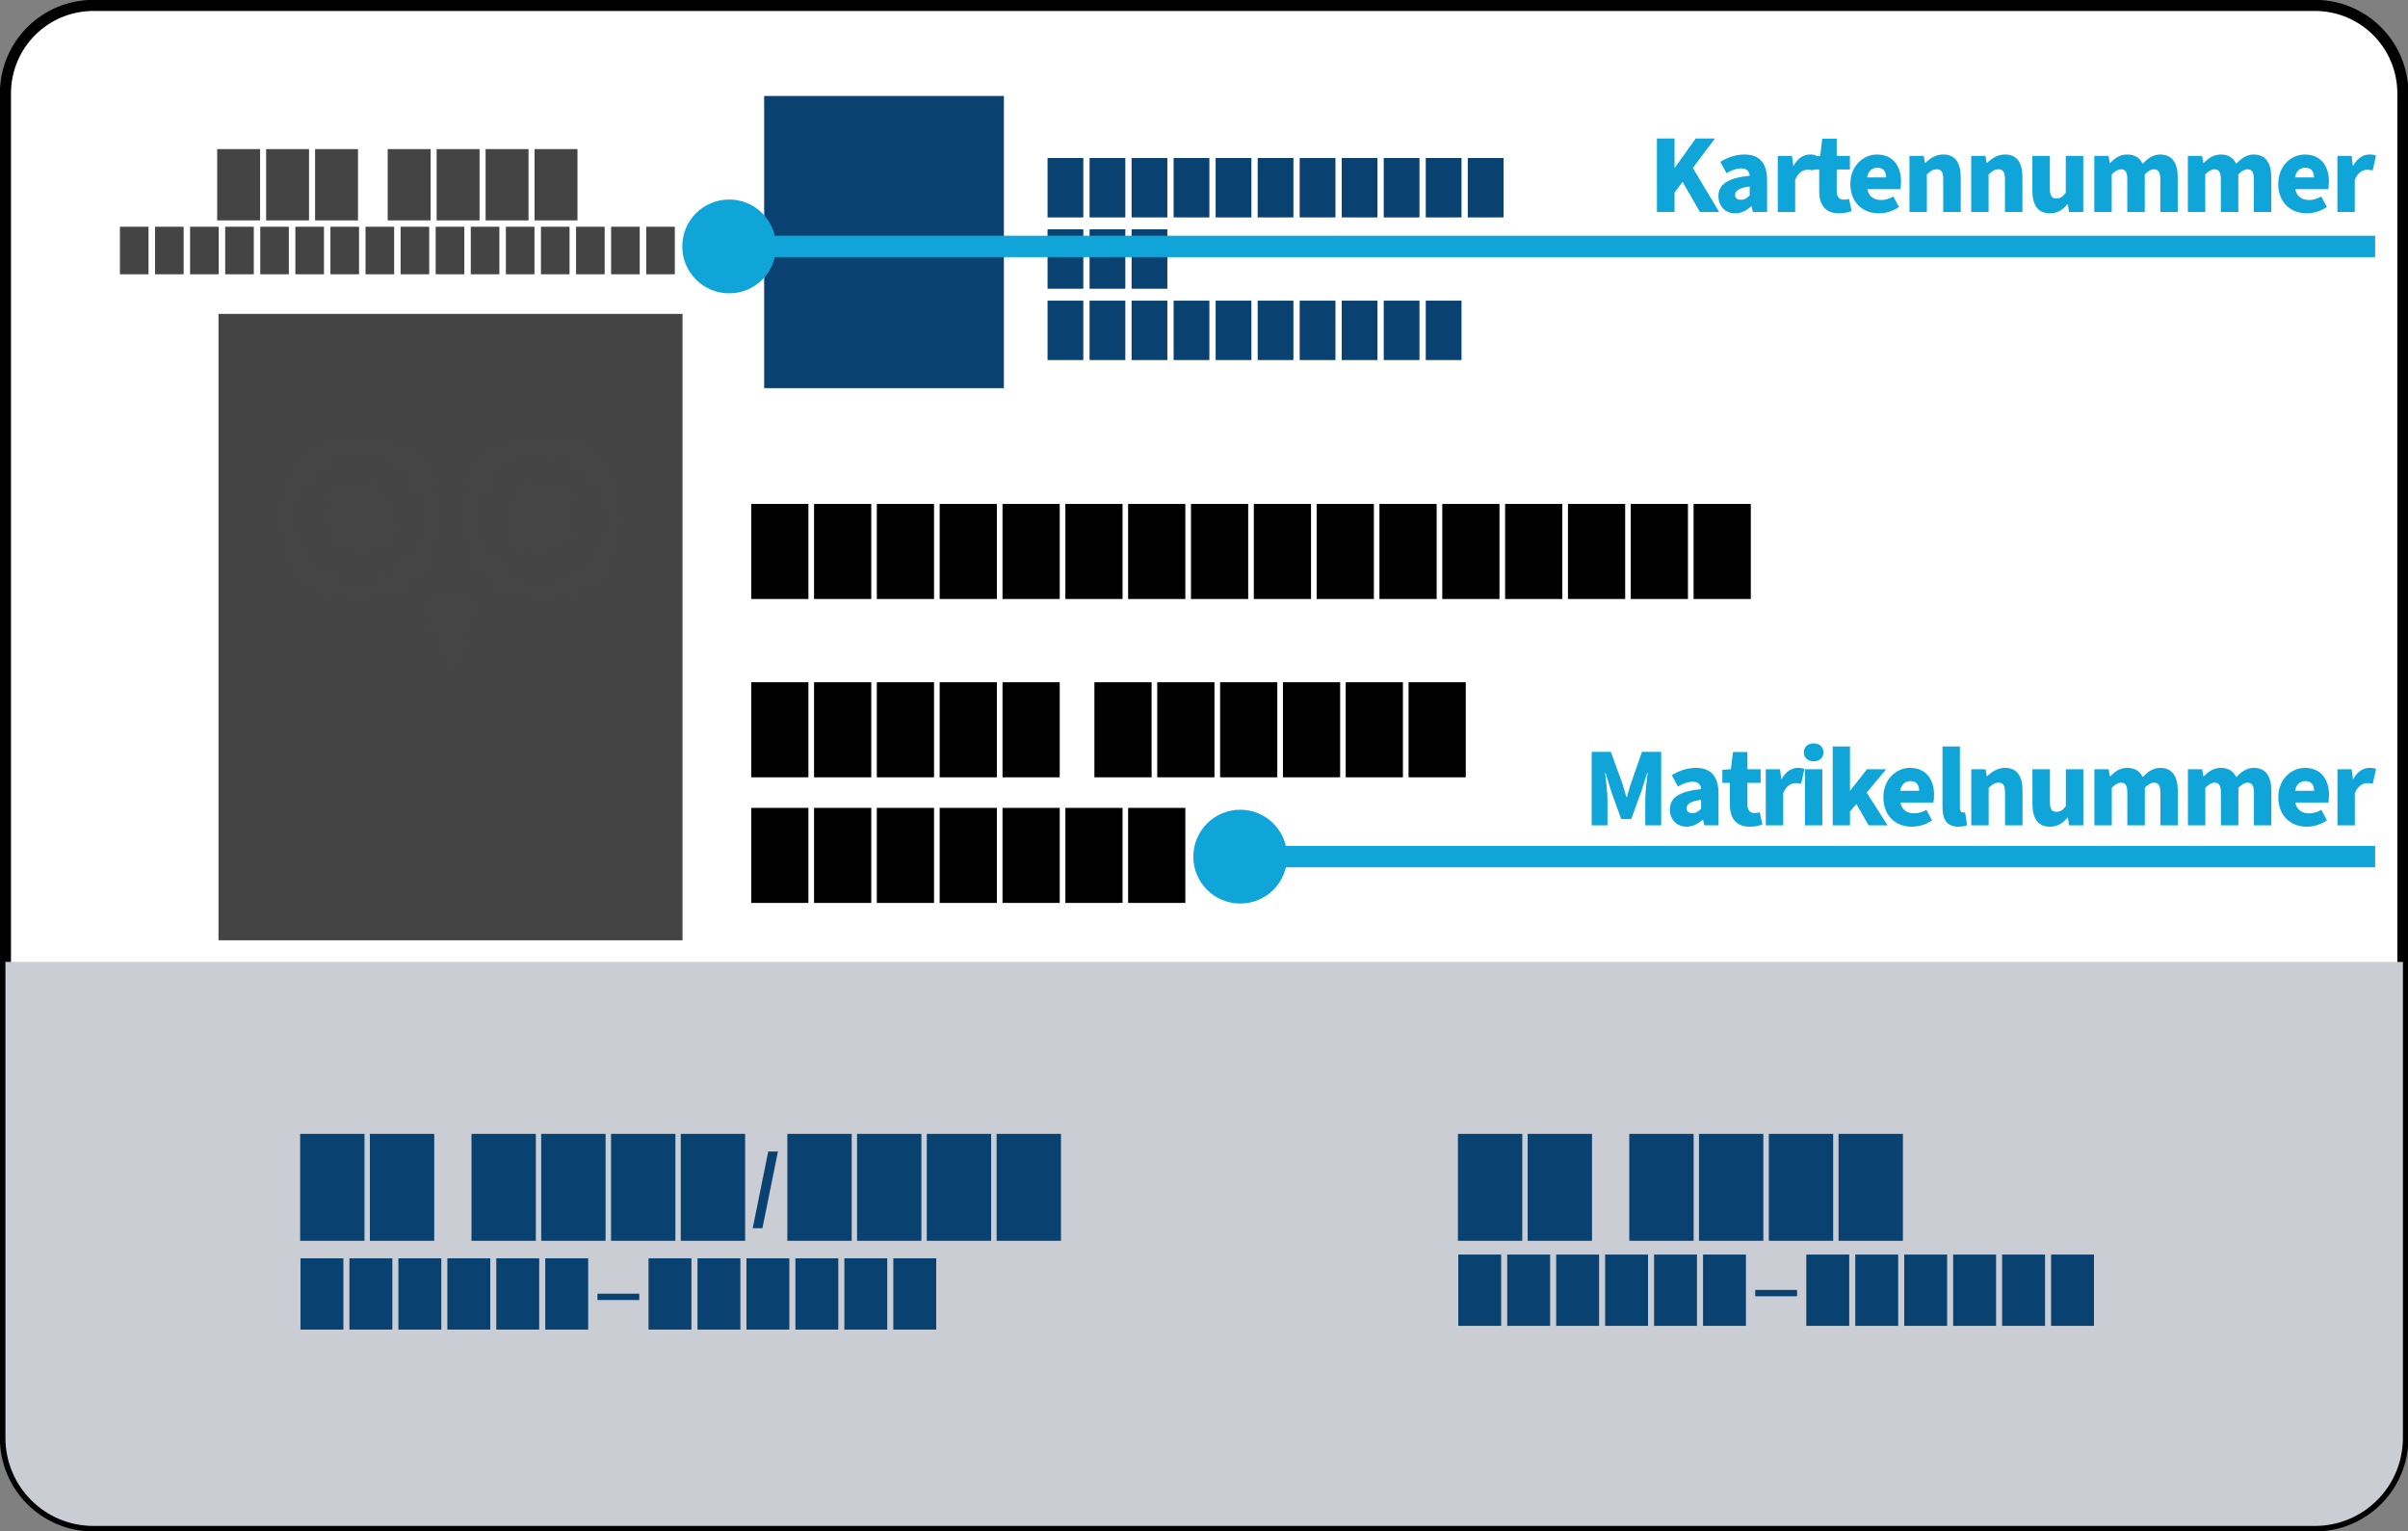 <?xml version="1.0" encoding="UTF-8"?>
<svg xmlns="http://www.w3.org/2000/svg" width="1024" height="650.96" version="1.1" viewBox="0 0 1024 650.96">
  <rect x="0" y="0" width="1024" height="650.96" fill="#808080" stroke="none"/>
  <defs>
    <clipPath id="n">
      <path transform="matrix(1,0,0,-1,2.4111e-6,156.42)" d="m0 0h246.05v156.42h-246.05z"></path>
    </clipPath>
    <clipPath id="h">
      <path transform="translate(2.4111e-6)" d="m0 0h247v157h-247z"></path>
    </clipPath>
    <clipPath id="g">
      <path transform="matrix(1.383,0,0,1.383,124.37,140.01)" d="m9.566 0.566h226.91c4.985 0 9 4.016 9 9v137.28c0 4.988-4.015 9-9 9h-226.91c-4.984 0-9-4.012-9-9v-137.28c0-4.984 4.016-9 9-9zm0 0h226.91c4.985 0 9 4.016 9 9v137.28c0 4.988-4.015 9-9 9h-226.91c-4.984 0-9-4.012-9-9v-137.28c0-4.984 4.016-9 9-9z"></path>
    </clipPath>
    <clipPath id="f">
      <path transform="matrix(1,0,0,-1,-30.786,32.377)" d="m0 0h246.05v156.42h-246.05z"></path>
    </clipPath>
    <clipPath id="e">
      <path transform="matrix(1,0,0,-1,-30.786,22.396)" d="m0 0h246.05v156.42h-246.05z"></path>
    </clipPath>
    <clipPath id="d">
      <path transform="matrix(1,0,0,-1,-149.1,32.377)" d="m0 0h246.05v156.42h-246.05z"></path>
    </clipPath>
    <clipPath id="c">
      <path transform="matrix(1,0,0,-1,-149.1,22.777)" d="m0 0h246.05v156.42h-246.05z"></path>
    </clipPath>
    <clipPath id="b">
      <path transform="matrix(1,0,0,-1,-76.865,66.59)" d="m0 0h246.05v156.42h-246.05z"></path>
    </clipPath>
    <clipPath id="a">
      <path transform="matrix(1,0,0,-1,-107.12,135.71)" d="m0 0h246.05v156.42h-246.05z"></path>
    </clipPath>
    <clipPath id="m">
      <path transform="matrix(1,0,0,-1,2.4111e-6,156.42)" d="m0 0h246.05v156.42h-246.05z"></path>
    </clipPath>
    <clipPath id="l">
      <path transform="matrix(1,0,0,-1,2.4111e-6,156.42)" d="m0 0h246.05v156.42h-246.05z"></path>
    </clipPath>
    <clipPath id="k">
      <path transform="matrix(1,0,0,-1,2.4111e-6,156.42)" d="m0 0h246.05v156.42h-246.05z"></path>
    </clipPath>
    <clipPath id="j">
      <path transform="matrix(1,0,0,-1,-22.271,135.71)" d="m0 0h246.05v156.42h-246.05z"></path>
    </clipPath>
    <clipPath id="i">
      <path transform="matrix(1,0,0,-1,-12.311,129.6)" d="m0 0h246.05v156.42h-246.05z"></path>
    </clipPath>
  </defs>
  <g transform="matrix(3.01 0 0 3.01 -374.4 -421.49)">
    <path transform="matrix(1.383,0,0,1.383,124.37,140.01)" d="m9.566 0.566h226.91c4.985 0 9 4.016 9 9v137.28c0 4.988-4.015 9-9 9h-226.91c-4.984 0-9-4.012-9-9v-137.28c0-4.984 4.016-9 9-9z" clip-path="url(#n)" fill="#fff" fill-opacity="1" stroke="#000" stroke-width="1.134" style="paint-order:stroke fill markers"></path>
    <g clip-path="url(#g)">
      <path transform="matrix(1.383,0,0,1.383,124.37,140.01)" d="m0 98.242h246.05v58.172h-246.05z" clip-path="url(#h)" fill="#caced4"></path>
    </g>
    <g transform="matrix(1.383,0,0,1.383,166.93,311.5)" clip-path="url(#f)" fill="#094270">
      <path d="m-0.101 2.729v-10.92h6.574v10.92zm7.123 0v-10.92h6.574v10.92z"></path>
      <path d="m17.402 2.729v-10.92h6.574v10.92zm7.123 0v-10.92h6.574v10.92zm7.133 0v-10.92h6.574v10.92zm7.123 0v-10.92h6.574v10.92z"></path>
      <path d="m46.132 1.44h0.99l1.584-7.83h-0.99z"></path>
      <path d="m49.667 2.729v-10.92h6.574v10.92zm7.123 0v-10.92h6.574v10.92zm7.123 0v-10.92h6.574v10.92zm7.133 0v-10.92h6.574v10.92z"></path>
    </g>
    <g transform="matrix(1.383,0,0,1.383,166.93,325.3)" clip-path="url(#e)" fill="#094270">
      <path d="m-0.067 1.819v-7.28h4.383v7.28zm5.001 0v-7.28h4.383v7.28zm5.001 0v-7.28h4.383v7.28zm5.001 0v-7.28h4.383v7.28zm5.001 0v-7.28h4.383v7.28zm5.001 0v-7.28h4.383v7.28z"></path>
      <path d="m30.27-1.2h4.272v-0.648h-4.272z"></path>
      <path d="m35.488 1.819v-7.28h4.383v7.28zm5.001 0v-7.28h4.383v7.28zm5.001 0v-7.28h4.383v7.28zm5.001 0v-7.28h4.383v7.28zm5.001 0v-7.28h4.383v7.28zm5.001 0v-7.28h4.383v7.28z"></path>
    </g>
    <g transform="matrix(1.383,0,0,1.383,330.5,311.5)" clip-path="url(#d)" fill="#094270">
      <path d="m-0.101 2.729v-10.92h6.574v10.92zm7.123 0v-10.92h6.574v10.92z"></path>
      <path d="m17.402 2.729v-10.92h6.574v10.92zm7.123 0v-10.92h6.574v10.92zm7.133 0v-10.92h6.574v10.92zm7.123 0v-10.92h6.574v10.92z"></path>
    </g>
    <g transform="matrix(1.383,0,0,1.383,330.5,324.77)" clip-path="url(#c)" fill="#094270">
      <path d="m-0.067 1.819v-7.28h4.383v7.28zm5.001 0v-7.28h4.383v7.28zm5.001 0v-7.28h4.383v7.28zm5.001 0v-7.28h4.383v7.28zm5.001 0v-7.28h4.383v7.28zm5.001 0v-7.28h4.383v7.28z"></path>
      <path d="m30.27-1.2h4.272v-0.648h-4.272z"></path>
      <path d="m35.488 1.819v-7.28h4.383v7.28zm5.001 0v-7.28h4.383v7.28zm5.001 0v-7.28h4.383v7.28zm5.001 0v-7.28h4.383v7.28zm5.001 0v-7.28h4.383v7.28zm5.001 0v-7.28h4.383v7.28z"></path>
    </g>
    <g transform="matrix(1.383,0,0,1.383,230.64,264.2)" clip-path="url(#b)">
      <path d="m-0.09 2.426v-9.707h5.844v9.707zm6.42 0v-9.707h5.844v9.707zm6.412 0v-9.707h5.844v9.707zm6.42 0v-9.707h5.844v9.707zm6.42 0v-9.707h5.844v9.707zm6.42 0v-9.707h5.844v9.707zm6.412 0v-9.707h5.844v9.707z"></path>
      <path d="m-0.09-10.403v-9.707h5.844v9.707zm6.42 0v-9.707h5.844v9.707zm6.412 0v-9.707h5.844v9.707zm6.42 0v-9.707h5.844v9.707zm6.42 0v-9.707h5.844v9.707z"></path>
      <path d="m34.969-10.403v-9.707h5.844v9.707zm6.42 0v-9.707h5.844v9.707zm6.42 0v-9.707h5.844v9.707zm6.42 0v-9.707h5.844v9.707zm6.412 0v-9.707h5.844v9.707zm6.42 0v-9.707h5.844v9.707z"></path>
      <path d="m-0.09-28.612v-9.707h5.844v9.707zm6.42 0v-9.707h5.844v9.707zm6.412 0v-9.707h5.844v9.707zm6.42 0v-9.707h5.844v9.707zm6.42 0v-9.707h5.844v9.707zm6.42 0v-9.707h5.844v9.707zm6.412 0v-9.707h5.844v9.707zm6.42 0v-9.707h5.844v9.707zm6.42 0v-9.707h5.844v9.707zm6.42 0v-9.707h5.844v9.707zm6.412 0v-9.707h5.844v9.707zm6.42 0v-9.707h5.844v9.707zm6.42 0v-9.707h5.844v9.707zm6.42 0v-9.707h5.844v9.707zm6.412 0v-9.707h5.844v9.707zm6.42 0v-9.707h5.844v9.707z"></path>
    </g>
    <g transform="matrix(1.383,0,0,1.383,272.46,168.64)" clip-path="url(#a)" fill="#094270">
      <path d="m-0.056 1.516v-6.067h3.652v6.067zm4.293 0v-6.067h3.652v6.067zm4.293 0v-6.067h3.652v6.067zm4.293 0v-6.067h3.652v6.067zm4.293 0v-6.067h3.652v6.067zm4.293 0v-6.067h3.652v6.067zm4.293 0v-6.067h3.652v6.067zm4.293 0v-6.067h3.652v6.067zm4.293 0v-6.067h3.652v6.067zm4.293 0v-6.067h3.652v6.067zm4.293 0v-6.067h3.652v6.067z"></path>
      <path d="m-0.056 8.799v-6.067h3.652v6.067zm4.293 0v-6.067h3.652v6.067zm4.293 0v-6.067h3.652v6.067z"></path>
      <path d="m-0.056 16.083v-6.067h3.652v6.067zm4.293 0v-6.067h3.652v6.067zm4.293 0v-6.067h3.652v6.067zm4.293 0v-6.067h3.652v6.067zm4.293 0v-6.067h3.652v6.067zm4.293 0v-6.067h3.652v6.067zm4.293 0v-6.067h3.652v6.067zm4.293 0v-6.067h3.652v6.067zm4.293 0v-6.067h3.652v6.067zm4.293 0v-6.067h3.652v6.067z"></path>
    </g>
    <path transform="matrix(1.383,0,0,1.383,124.37,140.01)" d="m78.074 9.816h24.488v29.836h-24.488z" clip-path="url(#m)" fill="#094270"></path>
    <path transform="matrix(1.383,0,0,1.383,124.37,140.01)" d="m22.332 32.07h47.402v63.969h-47.402z" clip-path="url(#l)" fill="#444"></path>
    <path transform="matrix(1.383,0,0,1.383,124.37,140.01)" d="m36.719 44.316c-4.614 0-8.356 3.829-8.356 8.547 0 4.719 3.742 8.547 8.356 8.547 4.613 0 8.351-3.828 8.351-8.547 0-2.359-0.933-4.492-2.445-6.039-0.016-0.019-0.039-0.035-0.055-0.051-1.508-1.515-3.57-2.457-5.851-2.457zm18.625 0c-3.75 0-6.922 2.528-7.977 6.008-0.246 0.801-0.375 1.656-0.375 2.539 0 1.18 0.231 2.305 0.656 3.328 1.266 3.067 4.235 5.219 7.696 5.219 4.617 0 8.355-3.828 8.355-8.547 0-4.718-3.738-8.547-8.355-8.547zm-18.625 2.118c3.504 0 6.34 2.906 6.34 6.488s-2.836 6.48-6.34 6.48c-3.5 0-6.34-2.898-6.34-6.48s2.84-6.488 6.34-6.488zm18.59 0c3.503 0 6.339 2.906 6.339 6.488s-2.836 6.48-6.339 6.48c-3.5 0-6.34-2.898-6.34-6.48s2.84-6.488 6.34-6.488zm-18.59 2.746c-2.016 0-3.657 1.675-3.657 3.742 0 2.062 1.641 3.738 3.657 3.738 2.019 0 3.656-1.676 3.656-3.738 0-2.067-1.637-3.742-3.656-3.742zm18.59 0c-2.02 0-3.657 1.675-3.657 3.742 0 2.062 1.637 3.738 3.657 3.738 2.019 0 3.656-1.676 3.656-3.738 0-2.067-1.637-3.742-3.656-3.742zm-9.305 10.996-2.801 2.156 2.801 6.461 2.855-6.461z" clip-path="url(#k)" fill="#fff" fill-opacity=".01"></path>
    <g transform="matrix(1.383,0,0,1.383,155.16,168.64)" clip-path="url(#j)" fill="#444">
      <path d="m-0.067 1.819v-7.28h4.383v7.28zm5.001 0v-7.28h4.383v7.28zm5.001 0v-7.28h4.383v7.28z"></path>
      <path d="m17.353 1.819v-7.28h4.383v7.28zm5.001 0v-7.28h4.383v7.28zm5.001 0v-7.28h4.383v7.28zm5.001 0v-7.28h4.383v7.28z"></path>
    </g>
    <path transform="matrix(1.383,0,0,1.383,141.39,177.09)" d="m-0.045 1.213v-4.854h2.922v4.854zm3.586 0v-4.854h2.922v4.854zm3.582 0v-4.854h2.922v4.854zm3.586 0v-4.854h2.922v4.854zm3.582 0v-4.854h2.922v4.854zm3.586 0v-4.854h2.922v4.854zm3.582 0v-4.854h2.922v4.854zm3.586 0v-4.854h2.922v4.854zm3.582 0v-4.854h2.922v4.854zm3.586 0v-4.854h2.922v4.854zm3.582 0v-4.854h2.922v4.854zm3.586 0v-4.854h2.922v4.854zm3.582 0v-4.854h2.922v4.854zm3.586 0v-4.854h2.922v4.854zm3.582 0v-4.854h2.922v4.854zm3.586 0v-4.854h2.922v4.854z" clip-path="url(#i)" fill="#444"></path>
  </g>
  <path d="m299.81 104.76h710.21" fill="none" stroke="#0fa5d9" stroke-miterlimit="10" stroke-width="9.102"></path>
  <path d="m294.68 104.76c0 8.5 6.89 15.39 15.39 15.39 8.5 0 15.39-6.89 15.39-15.39 0-8.5-6.89-15.39-15.39-15.39-8.5 0-15.39 6.89-15.39 15.39z" fill="#0fa5d9" stroke="#0fa5d9" stroke-miterlimit="10" stroke-width="9.102"></path>
  <path d="m517.13 364.17h492.89" fill="none" stroke="#0fa5d9" stroke-miterlimit="10" stroke-width="9.102"></path>
  <path d="m512.01 364.17c0 8.5 6.89 15.39 15.39 15.39 8.5 0 15.39-6.89 15.39-15.39s-6.89-15.39-15.39-15.39c-8.5 0-15.39 6.89-15.39 15.39z" fill="#0fa5d9" stroke="#0fa5d9" stroke-miterlimit="10" stroke-width="9.102"></path>
  <path d="m704.61 90.11h7.486v-8.206l3.407-4.607 7.39 12.813h8.158l-11.181-18.715 9.405-12.524h-8.158l-8.878 12.381h-0.144v-12.381h-7.486zm33.256 0.576c2.687 0 4.847-1.2 6.814-2.975h0.192l0.528 2.399h6.046v-13.532c0-7.486-3.455-10.893-9.597-10.893-3.743 0-7.15 1.2-10.269 3.119l2.591 4.799c2.399-1.344 4.319-2.015 6.238-2.015 2.447 0 3.455 1.152 3.647 3.119-9.405 0.96-13.292 3.695-13.292 8.733 0 3.983 2.735 7.246 7.102 7.246zm2.543-5.758c-1.631 0-2.543-0.672-2.543-2.063 0-1.679 1.44-2.975 6.19-3.599v3.791c-1.152 1.152-2.159 1.871-3.647 1.871zm15.596 5.183h7.39v-13.628c1.248-3.167 3.407-4.319 5.183-4.319 1.056 0 1.584 0.096 2.447 0.288l1.392-6.286c-0.672-0.336-1.488-0.48-2.879-0.48-2.399 0-5.038 1.488-6.766 4.702h-0.192l-0.528-4.127h-6.046zm26.009 0.576c2.351 0 4.175-0.48 5.422-0.96l-1.152-5.183c-0.624 0.24-1.44 0.336-2.207 0.336-1.776 0-3.023-1.008-3.023-3.695v-9.118h5.614v-5.806h-5.614v-7.294h-6.142l-0.864 7.294-3.647 0.24v5.566h3.215v9.213c0 5.614 2.447 9.405 8.398 9.405zm16.939 0c2.831 0 6.094-0.912 8.59-2.687l-2.399-4.463c-1.679 0.96-3.407 1.488-5.135 1.488-3.023 0-5.278-1.392-5.95-4.607h14.06c0.144-0.672 0.288-1.919 0.288-3.263 0-6.478-3.359-11.469-10.269-11.469-5.71 0-11.277 4.751-11.277 12.477 0 7.966 5.278 12.524 12.093 12.524zm-4.991-15.26c0.48-2.783 2.255-4.127 4.367-4.127 2.687 0 3.743 1.776 3.743 4.127zm18.043 14.684h7.39v-15.979c1.488-1.344 2.495-2.159 4.175-2.159 1.919 0 2.783 1.008 2.783 4.319v13.82h7.438v-14.78c0-5.95-2.207-9.645-7.39-9.645-3.263 0-5.663 1.631-7.63 3.551h-0.192l-0.528-2.975h-6.046zm26.249 0h7.39v-15.979c1.488-1.344 2.495-2.159 4.175-2.159 1.919 0 2.783 1.008 2.783 4.319v13.82h7.438v-14.78c0-5.95-2.207-9.645-7.39-9.645-3.263 0-5.663 1.631-7.63 3.551h-0.192l-0.528-2.975h-6.046zm33.446 0.576c3.215 0 5.471-1.488 7.438-3.839h0.192l0.528 3.263h6.046v-23.849h-7.438v15.644c-1.296 1.776-2.303 2.447-3.983 2.447-1.919 0-2.783-0.96-2.783-4.271v-13.82h-7.438v14.78c0 5.95 2.207 9.645 7.438 9.645zm18.907-0.576h7.39v-15.979c1.44-1.44 2.735-2.159 3.839-2.159 1.919 0 2.783 1.008 2.783 4.319v13.82h7.438v-15.979c1.44-1.44 2.687-2.159 3.839-2.159 1.871 0 2.783 1.008 2.783 4.319v13.82h7.39v-14.78c0-5.95-2.303-9.645-7.486-9.645-3.167 0-5.375 1.823-7.438 3.935-1.2-2.543-3.263-3.935-6.574-3.935-3.167 0-5.278 1.631-7.198 3.551h-0.192l-0.528-2.975h-6.046zm39.779 0h7.39v-15.979c1.44-1.44 2.735-2.159 3.839-2.159 1.919 0 2.783 1.008 2.783 4.319v13.82h7.438v-15.979c1.44-1.44 2.687-2.159 3.839-2.159 1.871 0 2.783 1.008 2.783 4.319v13.82h7.39v-14.78c0-5.95-2.303-9.645-7.486-9.645-3.167 0-5.375 1.823-7.438 3.935-1.2-2.543-3.263-3.935-6.574-3.935-3.167 0-5.278 1.631-7.198 3.551h-0.192l-0.528-2.975h-6.046zm50.53 0.576c2.831 0 6.094-0.912 8.59-2.687l-2.399-4.463c-1.679 0.96-3.407 1.488-5.135 1.488-3.023 0-5.278-1.392-5.95-4.607h14.06c0.144-0.672 0.288-1.919 0.288-3.263 0-6.478-3.359-11.469-10.269-11.469-5.71 0-11.277 4.751-11.277 12.477 0 7.966 5.278 12.524 12.093 12.524zm-4.991-15.26c0.48-2.783 2.255-4.127 4.367-4.127 2.687 0 3.743 1.776 3.743 4.127zm18.043 14.684h7.39v-13.628c1.248-3.167 3.407-4.319 5.183-4.319 1.056 0 1.584 0.096 2.447 0.288l1.392-6.286c-0.672-0.336-1.488-0.48-2.879-0.48-2.399 0-5.038 1.488-6.766 4.702h-0.192l-0.528-4.127h-6.046z" fill="#0fa5d9" stroke-width="4.014"></path>
  <path d="m676.86 350.86h6.718v-10.845c0-3.071-0.624-8.398-1.008-11.469h0.192l2.495 8.158 4.175 11.517h4.223l4.223-11.517 2.591-8.158h0.192c-0.384 3.071-1.008 8.398-1.008 11.469v10.845h6.766v-31.239h-8.158l-4.751 13.58c-0.624 1.823-1.104 3.695-1.679 5.663h-0.192c-0.576-1.967-1.104-3.839-1.679-5.663l-4.942-13.58h-8.158zm40.357 0.576c2.687 0 4.847-1.2 6.814-2.975h0.192l0.528 2.399h6.046v-13.532c0-7.486-3.455-10.893-9.597-10.893-3.743 0-7.15 1.2-10.269 3.119l2.591 4.799c2.399-1.344 4.319-2.015 6.238-2.015 2.447 0 3.455 1.152 3.647 3.119-9.405 0.96-13.292 3.695-13.292 8.733 0 3.983 2.735 7.246 7.102 7.246zm2.543-5.758c-1.631 0-2.543-0.672-2.543-2.063 0-1.679 1.44-2.975 6.19-3.599v3.791c-1.152 1.152-2.159 1.871-3.647 1.871zm24.281 5.758c2.351 0 4.175-0.48 5.423-0.96l-1.152-5.183c-0.624 0.24-1.44 0.336-2.207 0.336-1.776 0-3.023-1.008-3.023-3.695v-9.117h5.614v-5.806h-5.614v-7.294h-6.142l-0.864 7.294-3.647 0.24v5.566h3.215v9.213c0 5.614 2.447 9.405 8.398 9.405zm6.862-0.576h7.39v-13.628c1.248-3.167 3.407-4.319 5.183-4.319 1.056 0 1.584 0.096 2.447 0.288l1.392-6.286c-0.672-0.336-1.488-0.48-2.879-0.48-2.399 0-5.038 1.488-6.766 4.703h-0.192l-0.528-4.127h-6.046zm16.651 0h7.39v-23.849h-7.39zm3.695-27.209c2.447 0 4.175-1.488 4.175-3.839 0-2.303-1.728-3.791-4.175-3.791-2.447 0-4.175 1.488-4.175 3.791 0 2.351 1.728 3.839 4.175 3.839zm8.11 27.209h7.342v-5.902l2.735-3.167 5.183 9.069h8.062l-8.878-13.916 8.302-9.933h-8.158l-7.102 9.022h-0.144v-18.715h-7.342zm33.638 0.576c2.831 0 6.094-0.912 8.59-2.687l-2.399-4.463c-1.679 0.96-3.407 1.488-5.135 1.488-3.023 0-5.278-1.392-5.95-4.607h14.06c0.144-0.672 0.288-1.919 0.288-3.263 0-6.478-3.359-11.469-10.269-11.469-5.71 0-11.277 4.751-11.277 12.477 0 7.966 5.278 12.524 12.093 12.524zm-4.991-15.26c0.48-2.783 2.255-4.127 4.367-4.127 2.687 0 3.743 1.776 3.743 4.127zm24.809 15.26c1.631 0 2.879-0.288 3.695-0.624l-0.864-5.471c-0.384 0.096-0.576 0.096-0.864 0.096-0.576 0-1.344-0.48-1.344-2.015v-26.105h-7.39v25.817c0 4.991 1.679 8.302 6.766 8.302zm5.471-0.576h7.39v-15.979c1.488-1.344 2.495-2.159 4.175-2.159 1.919 0 2.783 1.008 2.783 4.319v13.82h7.438v-14.78c0-5.95-2.207-9.645-7.39-9.645-3.263 0-5.663 1.631-7.63 3.551h-0.192l-0.528-2.975h-6.046zm33.446 0.576c3.215 0 5.471-1.488 7.438-3.839h0.192l0.528 3.263h6.046v-23.849h-7.438v15.644c-1.296 1.776-2.303 2.447-3.983 2.447-1.919 0-2.783-0.96-2.783-4.271v-13.82h-7.438v14.78c0 5.95 2.207 9.645 7.438 9.645zm18.906-0.576h7.39v-15.979c1.44-1.44 2.735-2.159 3.839-2.159 1.919 0 2.783 1.008 2.783 4.319v13.82h7.438v-15.979c1.44-1.44 2.687-2.159 3.839-2.159 1.871 0 2.783 1.008 2.783 4.319v13.82h7.39v-14.78c0-5.95-2.303-9.645-7.486-9.645-3.167 0-5.375 1.823-7.438 3.935-1.2-2.543-3.263-3.935-6.574-3.935-3.167 0-5.278 1.631-7.198 3.551h-0.192l-0.528-2.975h-6.046zm39.779 0h7.39v-15.979c1.44-1.44 2.735-2.159 3.839-2.159 1.919 0 2.783 1.008 2.783 4.319v13.82h7.438v-15.979c1.44-1.44 2.687-2.159 3.839-2.159 1.871 0 2.783 1.008 2.783 4.319v13.82h7.39v-14.78c0-5.95-2.303-9.645-7.486-9.645-3.167 0-5.375 1.823-7.438 3.935-1.2-2.543-3.263-3.935-6.574-3.935-3.167 0-5.278 1.631-7.198 3.551h-0.192l-0.528-2.975h-6.046zm50.53 0.576c2.831 0 6.094-0.912 8.59-2.687l-2.399-4.463c-1.679 0.96-3.407 1.488-5.135 1.488-3.023 0-5.278-1.392-5.95-4.607h14.06c0.144-0.672 0.288-1.919 0.288-3.263 0-6.478-3.359-11.469-10.269-11.469-5.71 0-11.277 4.751-11.277 12.477 0 7.966 5.278 12.524 12.093 12.524zm-4.991-15.26c0.48-2.783 2.255-4.127 4.367-4.127 2.687 0 3.743 1.776 3.743 4.127zm18.043 14.684h7.39v-13.628c1.248-3.167 3.407-4.319 5.183-4.319 1.056 0 1.583 0.096 2.447 0.288l1.392-6.286c-0.672-0.336-1.488-0.48-2.879-0.48-2.399 0-5.038 1.488-6.766 4.703h-0.192l-0.528-4.127h-6.046z" fill="#0fa5d9" stroke-width="4.014"></path>
</svg>

